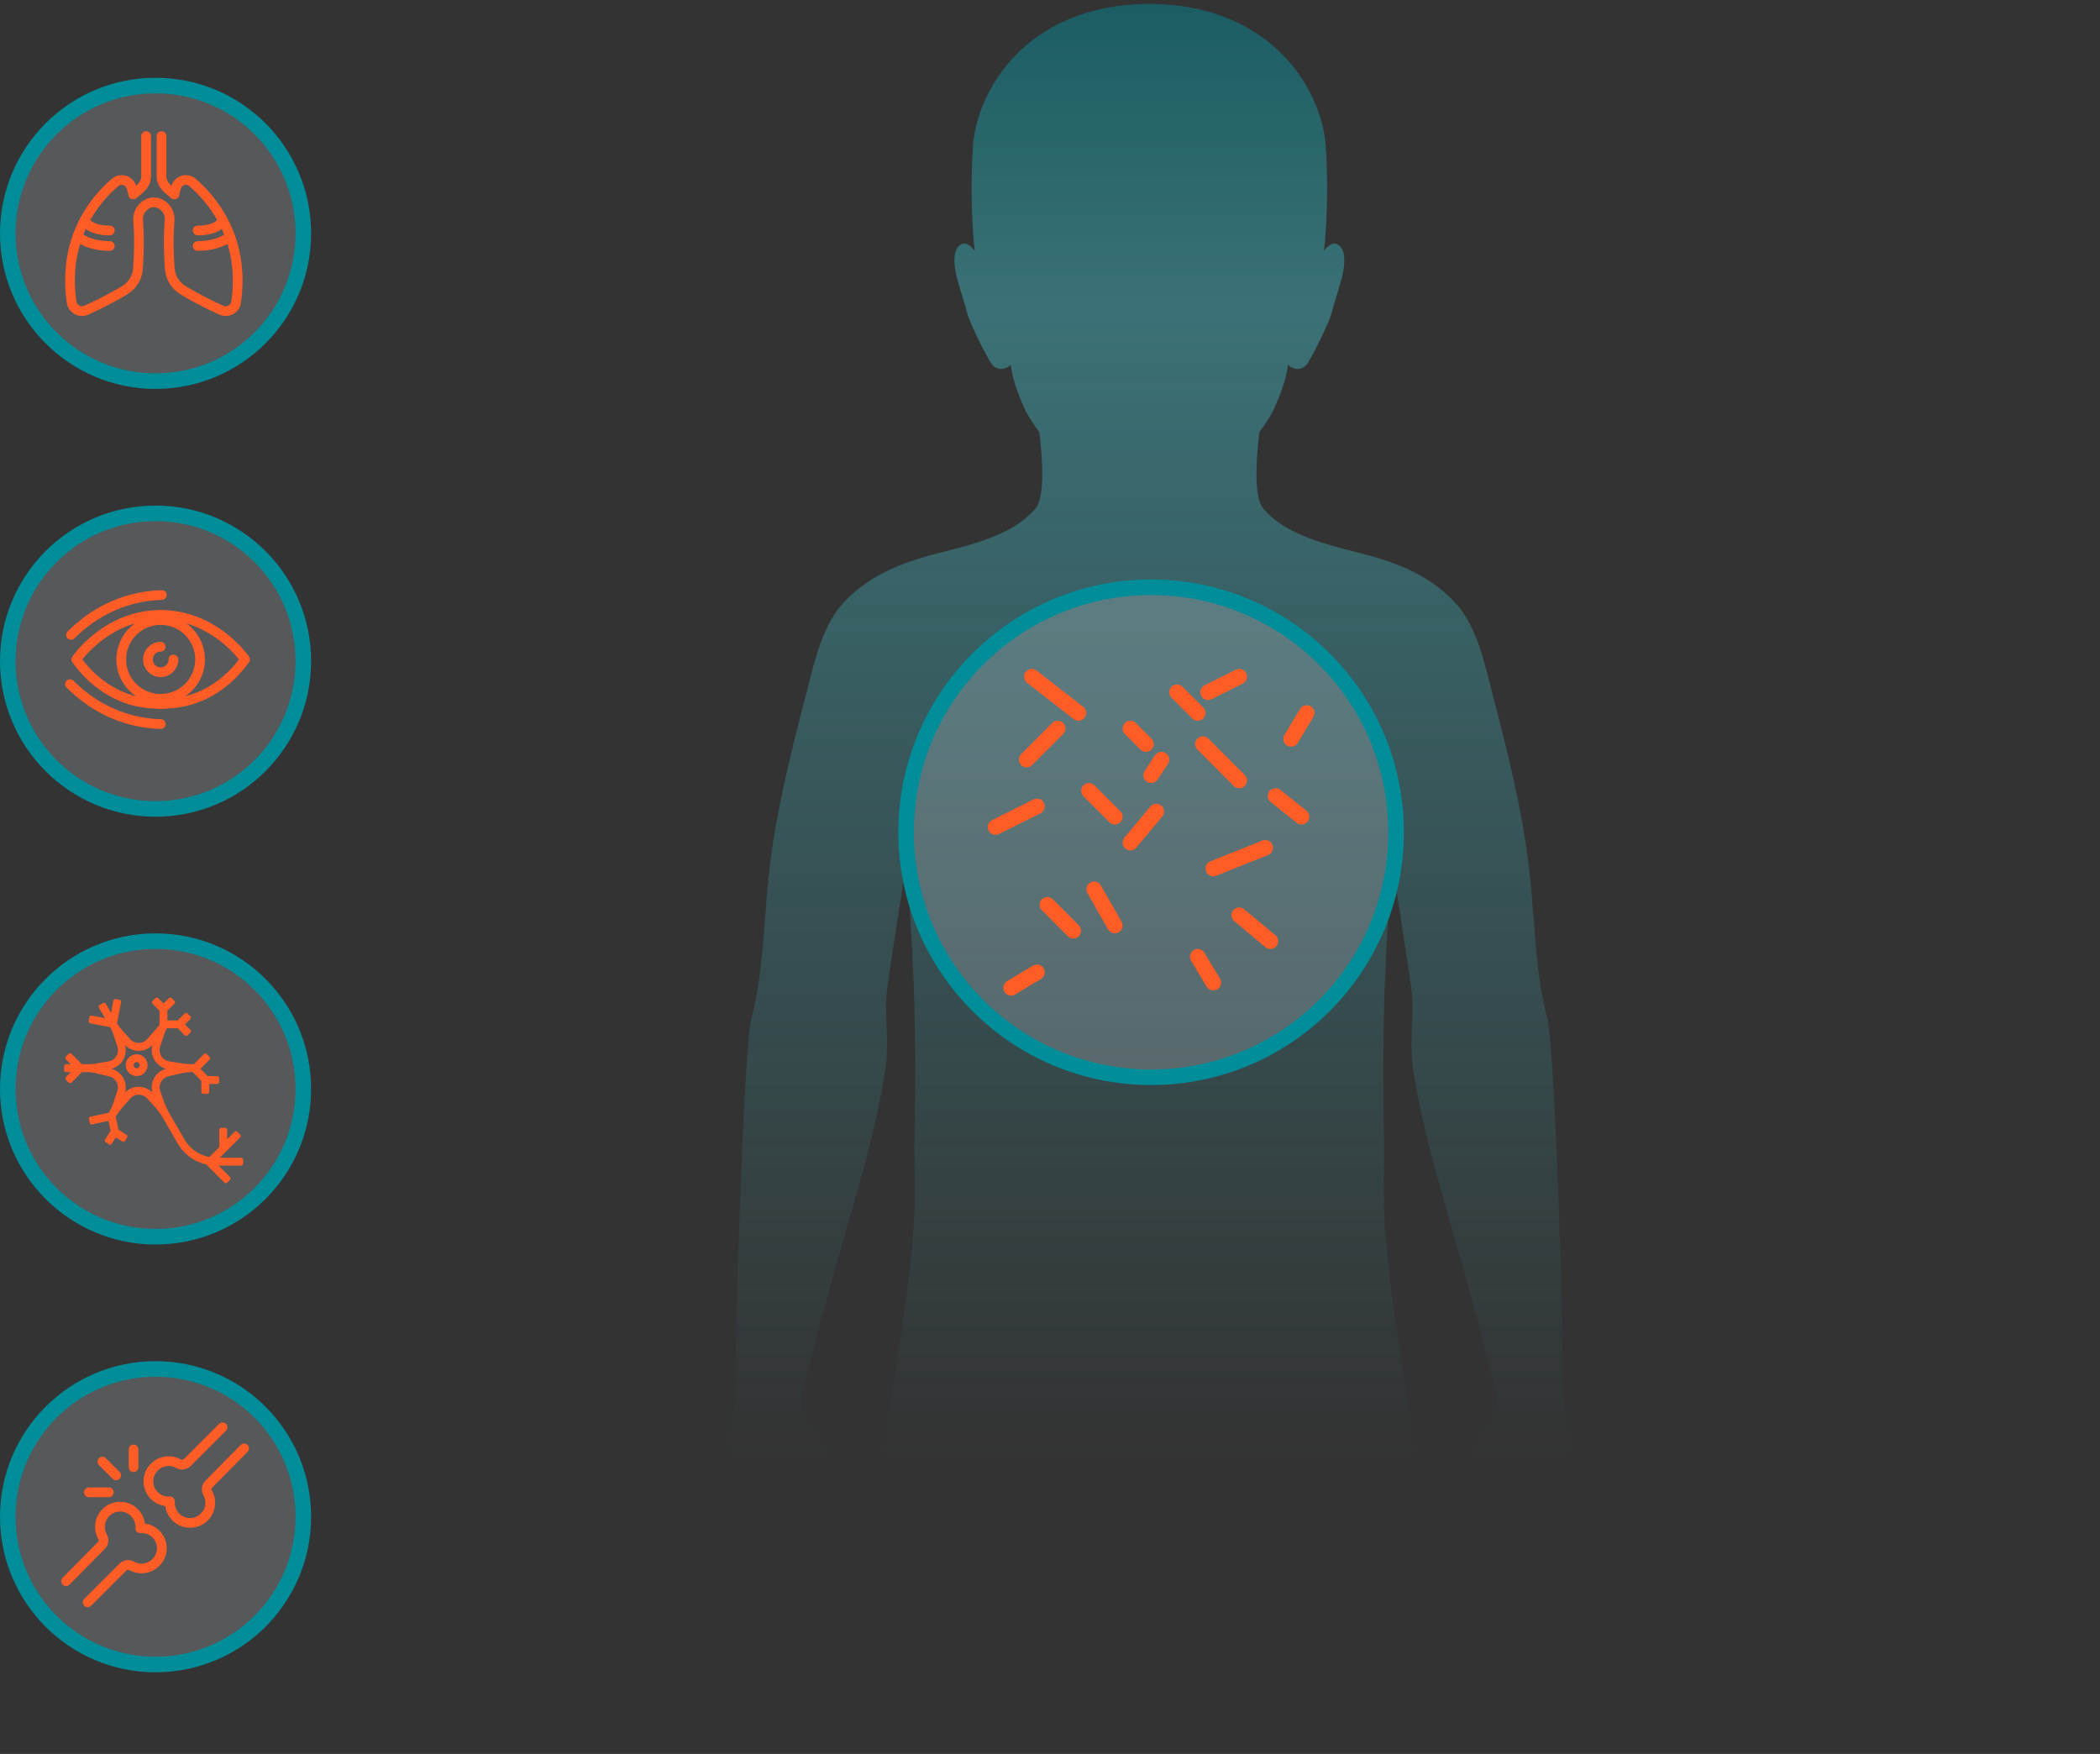 <svg width="540" height="451" viewBox="0 0 540 451" fill="none" xmlns="http://www.w3.org/2000/svg">
<rect x="0" y="0" width="540" height="451" fill="#333333" stroke="none"/>
<mask id="mask0_810_79" style="mask-type:alpha" maskUnits="userSpaceOnUse" x="37" y="0" width="503" height="451">
<rect x="37" width="503" height="451" fill="#C4C4C4"/>
</mask>
<g mask="url(#mask0_810_79)">
<g opacity="0.67">
<path d="M249.534 701C249.052 701 248.579 700.966 248.106 700.907C245.546 700.561 243.721 699.268 242.792 697.165C240.249 699.615 237.723 700.73 235.637 700.307C234.386 700.054 233.373 699.243 232.756 698.001C231.717 698.643 230.458 698.787 229.368 698.364C228.355 697.967 227.636 697.156 227.349 696.1C226.462 696.303 225.685 696.202 225.06 695.788C224.088 695.154 223.674 693.946 223.505 692.882C222.745 693.127 221.976 693.034 221.351 692.594C220.506 692.003 220.076 690.896 220.253 689.764C220.591 687.5 222.179 684.172 224.967 679.872C225.339 679.297 226.513 678.03 227.991 676.433C230.162 674.085 232.857 671.17 233.575 669.802C237.191 662.857 238.315 657.468 238.915 654.57C239.523 651.681 239.303 648.792 239.1 646.004C238.999 644.652 238.906 643.368 238.906 642.118C238.906 640.411 239.151 638.62 239.413 636.719C239.751 634.286 240.097 631.769 239.996 629.057C239.937 627.519 239.286 621.623 238.382 613.47C236.389 595.426 233.373 568.155 232.84 552.898C232.393 540.074 233.871 534.431 234.851 530.706C235.197 529.388 235.468 528.349 235.552 527.343C235.679 525.797 235.603 523.381 235.502 520.315C235.349 515.761 235.164 510.084 235.552 504.103C235.907 498.62 236.701 494.134 237.335 490.518C237.875 487.469 238.298 485.053 238.298 483.076C238.298 480.812 235.611 460.241 233.009 440.354C230.517 421.287 227.941 401.57 227.375 395.394C225.964 379.892 228.954 360.766 230.94 348.111C231.345 345.5 231.717 343.126 232.004 341.082C234.741 321.669 235.535 313.229 235.147 298.302C235.088 296.164 235.138 293.14 235.206 289.321C235.417 276.202 235.772 254.389 233.043 222.084C232.967 222.287 232.916 222.472 232.891 222.641C232.595 224.846 231.776 230.118 230.914 235.685C229.647 243.888 228.211 253.189 227.974 255.563C227.78 257.54 227.873 260.184 227.966 262.989C228.067 265.937 228.169 268.987 227.991 271.859C227.662 277.19 225.051 290.445 219.94 308.05C214.322 327.447 205.942 357.589 205.866 361.121C205.824 363.14 207.328 365.252 209.059 367.702C210.563 369.814 212.261 372.213 213.385 375.111C214.153 377.104 214.407 379.791 214.643 382.393C214.846 384.589 215.041 386.667 215.522 388.171C216.02 389.734 217.305 392.775 220.549 398.419C221.917 400.792 222.863 404.822 220.667 406.351C219.273 407.314 217.778 407.678 216.342 407.399C214.99 407.137 213.79 406.301 212.962 405.042C211.687 403.09 207.192 394.043 205.993 391.483C205.984 391.466 205.976 391.449 205.967 391.432C205.815 391.643 205.511 392.252 205.097 393.924C204.835 394.997 204.59 396.264 204.388 397.574C203.982 400.083 203.737 402.592 203.762 403.817C203.847 406.951 205.562 416.041 207.657 418.39C208.637 419.496 209.777 420.586 210.977 421.735C212.43 423.129 214.069 424.7 215.784 426.635C216.561 427.513 216.637 428.553 215.995 429.347C214.998 430.572 212.43 431.011 209.625 429.414C205.266 426.931 196.049 418.043 193.929 412.949C192.569 409.697 191.335 398.925 190.237 389.421C189.95 386.955 189.68 384.572 189.418 382.427C189.021 379.233 188.725 377.163 188.455 375.702C187.627 371.216 188.091 367.769 188.573 364.12C188.953 361.239 189.359 358.265 189.198 354.447C188.86 345.636 191.268 269.426 193.169 262.136C195.407 253.536 196.083 244.623 196.742 236.006C197.072 231.689 197.41 227.22 197.942 222.819C199.699 208.271 203.196 194.18 207.26 178.585C207.48 177.723 207.708 176.845 207.936 175.949C209.769 168.684 211.847 160.456 216.941 154.931C223.843 147.454 233.17 144.303 241.373 142.208L241.88 142.081C251.13 139.724 260.685 137.291 266.252 130.786C267.595 129.215 268.854 124.526 267.249 111.128C266.007 109.413 264.385 107.039 263.566 105.282C262.062 102.021 260.279 97.518 259.925 93.81C259.24 94.452 258.421 94.832 257.576 94.866C256.613 94.916 255.734 94.502 255.109 93.734C253.825 92.154 249.23 82.709 248.731 80.605C248.486 79.583 248.013 78.029 247.506 76.381C246.965 74.599 246.399 72.757 246.011 71.22C245.124 67.764 244.997 63.735 247.295 62.772C248.571 62.239 249.796 63.388 250.674 64.495C250.049 60.144 249.432 48.402 250.184 37.647C251.189 23.151 263.921 1.431 294.857 1H295.313C295.617 1 295.922 1 296.234 1C327.179 1.431 339.91 23.151 340.915 37.647C341.667 48.402 341.051 60.144 340.426 64.495C341.304 63.388 342.538 62.239 343.805 62.772C346.103 63.735 345.976 67.764 345.089 71.22C344.7 72.757 344.134 74.599 343.594 76.381C343.095 78.029 342.614 79.583 342.369 80.605C341.87 82.709 337.274 92.154 335.99 93.734C335.357 94.502 334.478 94.916 333.515 94.866C332.679 94.832 331.859 94.452 331.167 93.81C330.812 97.518 329.029 102.021 327.525 105.282C326.706 107.039 325.084 109.413 323.842 111.128C322.237 124.526 323.504 129.215 324.839 130.786C330.398 137.291 339.961 139.724 349.211 142.081L349.718 142.208C357.93 144.303 367.248 147.446 374.15 154.931C379.244 160.447 381.322 168.684 383.155 175.949C383.383 176.845 383.603 177.723 383.823 178.585C387.886 194.18 391.384 208.271 393.141 222.819C393.673 227.22 394.011 231.689 394.341 236.006C394.999 244.623 395.675 253.536 397.914 262.136C399.815 269.418 402.223 345.636 401.859 354.438C401.707 358.257 402.104 361.231 402.484 364.111C402.974 367.761 403.431 371.199 402.603 375.693C402.332 377.147 402.037 379.225 401.64 382.418C401.378 384.564 401.099 386.946 400.82 389.413C399.73 398.917 398.488 409.688 397.128 412.941C395.008 418.026 385.783 426.922 381.432 429.406C378.636 431.002 376.059 430.563 375.062 429.338C374.412 428.544 374.496 427.497 375.273 426.626C376.988 424.692 378.627 423.12 380.08 421.727C381.288 420.569 382.42 419.488 383.4 418.381C385.487 416.033 387.21 406.943 387.295 403.808C387.32 402.583 387.075 400.074 386.67 397.565C386.467 396.256 386.214 394.997 385.952 393.916C385.546 392.252 385.234 391.643 385.082 391.424C385.073 391.441 385.065 391.457 385.056 391.474C383.848 394.034 379.362 403.082 378.087 405.033C377.267 406.292 376.059 407.128 374.707 407.39C373.271 407.669 371.776 407.306 370.382 406.343C368.186 404.814 369.132 400.784 370.5 398.41C373.744 392.767 375.02 389.726 375.527 388.163C376.008 386.659 376.203 384.581 376.405 382.384C376.65 379.782 376.895 377.096 377.664 375.102C378.788 372.204 380.494 369.805 381.99 367.693C383.721 365.243 385.225 363.131 385.183 361.112C385.107 357.581 376.718 327.439 371.109 308.042C366.006 290.436 363.387 277.182 363.058 271.851C362.88 268.979 362.982 265.929 363.083 262.98C363.176 260.176 363.269 257.532 363.075 255.555C362.846 253.172 361.402 243.88 360.135 235.677C359.273 230.101 358.454 224.838 358.158 222.633C358.132 222.472 358.09 222.287 358.006 222.075C355.277 254.38 355.632 276.202 355.843 289.313C355.902 293.131 355.953 296.156 355.902 298.293C355.514 313.221 356.299 321.652 359.045 341.074C359.332 343.118 359.704 345.483 360.109 348.102C362.086 360.757 365.085 379.884 363.674 395.386C363.108 401.561 360.532 421.279 358.04 440.346C355.438 460.232 352.751 480.803 352.751 483.067C352.751 485.053 353.174 487.46 353.714 490.51C354.356 494.117 355.15 498.612 355.497 504.094C355.885 510.076 355.699 515.744 355.547 520.306C355.446 523.373 355.37 525.797 355.497 527.343C355.581 528.34 355.852 529.388 356.198 530.706C357.178 534.44 358.656 540.083 358.209 552.898C357.685 568.155 354.66 595.426 352.667 613.47C351.763 621.631 351.112 627.528 351.053 629.057C350.952 631.769 351.298 634.286 351.636 636.719C351.898 638.62 352.143 640.411 352.143 642.118C352.143 643.368 352.05 644.652 351.949 646.004C351.746 648.792 351.526 651.672 352.134 654.561C352.734 657.459 353.858 662.849 357.474 669.793C358.183 671.162 360.887 674.076 363.058 676.425C364.536 678.022 365.702 679.289 366.082 679.863C368.87 684.163 370.458 687.5 370.796 689.756C370.965 690.888 370.534 691.995 369.698 692.586C369.073 693.025 368.304 693.126 367.544 692.873C367.375 693.938 366.961 695.146 365.989 695.779C365.355 696.193 364.587 696.294 363.7 696.092C363.412 697.148 362.694 697.959 361.681 698.356C360.591 698.778 359.332 698.643 358.293 697.993C357.676 699.234 356.663 700.045 355.412 700.299C353.334 700.73 350.8 699.615 348.257 697.156C347.319 699.26 345.494 700.544 342.943 700.899C339.04 701.422 334.36 699.598 333.084 697.731C330.693 694.216 330.203 691.293 329.637 687.914C329.494 687.061 329.342 686.174 329.156 685.245C328.657 682.761 327.601 680.412 326.588 678.14C325.751 676.29 324.966 674.541 324.493 672.767C323.538 669.176 323.242 663.728 323.065 660.467C323.031 659.833 322.997 659.284 322.972 658.845C322.896 657.704 322.507 655.964 322.06 653.945C321.443 651.174 320.742 648.023 320.497 644.998C320.201 641.349 321.418 638.738 322.6 636.221C323.487 634.329 324.324 632.546 324.476 630.417C324.712 627.055 321.772 606.898 319.407 590.703C318.233 582.669 317.219 575.725 316.796 572.236C316.138 566.787 316.484 558.153 316.822 549.798C317.126 542.229 317.413 535.082 316.805 532.125C316.366 529.996 315.31 528.222 314.085 526.161C311.804 522.325 308.965 517.544 308.256 507.727C307.588 498.477 308.146 493.239 308.636 488.626C308.94 485.745 309.236 483.034 309.16 479.739C309.092 476.402 307.808 467.616 306.329 457.436C304.048 441.731 301.218 422.267 300.99 410.888C300.289 411.243 299.377 411.479 298.287 411.597C296.716 411.775 294.925 411.783 292.965 411.631C291.74 411.538 290.76 411.293 289.983 410.888C289.754 422.267 286.933 441.723 284.643 457.428C283.165 467.608 281.889 476.393 281.813 479.73C281.746 483.025 282.033 485.745 282.337 488.618C282.827 493.239 283.385 498.468 282.717 507.719C282.008 517.535 279.169 522.308 276.888 526.152C275.663 528.213 274.607 529.987 274.168 532.116C273.56 535.065 273.847 542.22 274.151 549.79C274.489 558.145 274.835 566.778 274.176 572.227C273.754 575.716 272.74 582.652 271.566 590.695C269.201 606.889 266.261 627.046 266.497 630.409C266.649 632.538 267.486 634.32 268.373 636.212C269.555 638.738 270.772 641.349 270.476 644.99C270.231 648.014 269.53 651.157 268.913 653.936C268.466 655.955 268.077 657.696 268.001 658.836C267.976 659.275 267.942 659.833 267.908 660.458C267.731 663.719 267.435 669.168 266.48 672.758C266.007 674.524 265.222 676.281 264.385 678.131C263.363 680.404 262.307 682.744 261.817 685.228C261.631 686.157 261.479 687.044 261.335 687.897C260.769 691.276 260.279 694.191 257.889 697.714C256.85 699.387 253.082 701 249.534 701Z" fill="url(#paint0_linear_810_79)"/>
</g>
</g>
<circle cx="296" cy="214" r="63" fill="#E6EDF9" fill-opacity="0.2" stroke="#008D9A" stroke-width="4"/>
<path d="M265.327 174L277.318 183.327" stroke="#FF5C26" stroke-width="4" stroke-miterlimit="10" stroke-linecap="round"/>
<path d="M271.989 187.324L263.994 195.319" stroke="#FF5C26" stroke-width="4" stroke-miterlimit="10" stroke-linecap="round"/>
<path d="M280.011 203.341L286.673 210.003" stroke="#FF5C26" stroke-width="4" stroke-miterlimit="10" stroke-linecap="round"/>
<path d="M298.665 195.318L296 199.344" stroke="#FF5C26" stroke-width="4" stroke-miterlimit="10" stroke-linecap="round"/>
<path d="M290.67 187.324L294.668 191.321" stroke="#FF5C26" stroke-width="4" stroke-miterlimit="10" stroke-linecap="round"/>
<path d="M309.324 191.321L318.651 200.676" stroke="#FF5C26" stroke-width="4" stroke-miterlimit="10" stroke-linecap="round"/>
<path d="M297.332 208.67L290.67 216.664" stroke="#FF5C26" stroke-width="4" stroke-miterlimit="10" stroke-linecap="round"/>
<path d="M266.659 207.338L256 212.667" stroke="#FF5C26" stroke-width="4" stroke-miterlimit="10" stroke-linecap="round"/>
<path d="M281.344 228.656L286.673 237.983" stroke="#FF5C26" stroke-width="4" stroke-miterlimit="10" stroke-linecap="round"/>
<path d="M269.324 232.653L275.986 239.315" stroke="#FF5C26" stroke-width="4" stroke-miterlimit="10" stroke-linecap="round"/>
<path d="M266.659 250.003L259.997 254" stroke="#FF5C26" stroke-width="4" stroke-miterlimit="10" stroke-linecap="round"/>
<path d="M307.991 246.006L311.989 252.668" stroke="#FF5C26" stroke-width="4" stroke-miterlimit="10" stroke-linecap="round"/>
<path d="M318.651 235.318L326.673 242.009" stroke="#FF5C26" stroke-width="4" stroke-miterlimit="10" stroke-linecap="round"/>
<path d="M325.341 217.997L311.989 223.327" stroke="#FF5C26" stroke-width="4" stroke-miterlimit="10" stroke-linecap="round"/>
<path d="M328.006 204.674L334.668 210.003" stroke="#FF5C26" stroke-width="4" stroke-miterlimit="10" stroke-linecap="round"/>
<path d="M336 183.326L332.003 189.988" stroke="#FF5C26" stroke-width="4" stroke-miterlimit="10" stroke-linecap="round"/>
<path d="M318.651 174L310.656 177.997" stroke="#FF5C26" stroke-width="4" stroke-miterlimit="10" stroke-linecap="round"/>
<path d="M302.662 177.997L307.991 183.327" stroke="#FF5C26" stroke-width="4" stroke-miterlimit="10" stroke-linecap="round"/>
<circle cx="40" cy="60" r="38" fill="#E6EDF9" fill-opacity="0.2" stroke="#008D9A" stroke-width="4"/>
<path d="M34.274 49.96L35.198 49.214C36.548 48.148 37.578 47.046 37.578 45.305V35" stroke="#FF5C26" stroke-width="2.5" stroke-miterlimit="10" stroke-linecap="round" stroke-linejoin="round"/>
<path d="M21.766 56.64C21.766 56.64 22.654 59.269 28.233 59.269" stroke="#FF5C26" stroke-width="2.5" stroke-miterlimit="10" stroke-linecap="round"/>
<path d="M19.918 60.762C20.7 61.437 23.294 63.249 28.233 63.249" stroke="#FF5C26" stroke-width="2.5" stroke-miterlimit="10" stroke-linecap="round"/>
<path d="M44.828 49.96L43.904 49.214C42.553 48.148 41.523 47.046 41.523 45.305V35" stroke="#FF5C26" stroke-width="2.5" stroke-miterlimit="10" stroke-linecap="round" stroke-linejoin="round"/>
<path d="M44.828 49.961C44.828 49.961 45.112 48.681 45.361 47.971C46 46.265 48.097 45.732 49.482 46.905C54.102 50.849 63.163 60.87 60.711 77.713C60.462 79.454 58.615 80.484 56.98 79.773C54.564 78.707 50.939 76.966 47.066 74.621C45.076 73.448 43.833 71.352 43.655 69.078C43.406 65.986 43.228 61.296 43.619 56.676C43.69 55.113 43.122 53.798 41.878 52.839C41.203 52.306 40.386 52.022 39.568 52.022C38.751 52.022 37.934 52.306 37.259 52.839C36.015 53.798 35.447 55.113 35.518 56.676C35.908 61.296 35.695 65.951 35.482 69.078C35.304 71.388 34.025 73.448 32.071 74.621C28.198 76.966 24.609 78.672 22.157 79.773C20.558 80.484 18.674 79.454 18.426 77.713C15.938 60.87 24.964 50.813 29.619 46.905C31.005 45.732 33.101 46.3 33.741 47.971C33.99 48.681 34.274 49.961 34.274 49.961" stroke="#FF5C26" stroke-width="2.5" stroke-miterlimit="10" stroke-linecap="round"/>
<path d="M57.3 56.64C57.3 56.64 56.411 59.269 50.833 59.269" stroke="#FF5C26" stroke-width="2.5" stroke-miterlimit="10" stroke-linecap="round"/>
<path d="M59.148 60.762C58.366 61.437 55.772 63.249 50.833 63.249" stroke="#FF5C26" stroke-width="2.5" stroke-miterlimit="10" stroke-linecap="round"/>
<circle cx="40" cy="170" r="38" fill="#E6EDF9" fill-opacity="0.2" stroke="#008D9A" stroke-width="4"/>
<path d="M41.313 158.111C27.839 158.111 20.186 168.748 19.625 169.546C21.309 171.939 25.771 177.524 33.512 179.917C34.28 180.153 37.235 181.01 41.313 181.01" stroke="#FF5C26" stroke-width="2.5" stroke-miterlimit="10" stroke-linecap="round" stroke-linejoin="round"/>
<path d="M41.312 181.01C45.39 181.01 48.345 180.153 49.113 179.917C56.854 177.524 61.316 171.939 63 169.546C62.439 168.748 54.786 158.141 41.312 158.111" stroke="#FF5C26" stroke-width="2.5" stroke-miterlimit="10" stroke-linecap="round" stroke-linejoin="round"/>
<path d="M51.009 172.5C52.631 167.143 49.603 161.486 44.246 159.864C38.889 158.241 33.231 161.269 31.609 166.626C29.987 171.983 33.015 177.641 38.372 179.263C43.729 180.885 49.387 177.857 51.009 172.5Z" stroke="#FF5C26" stroke-width="2.5" stroke-miterlimit="10" stroke-linecap="round" stroke-linejoin="round"/>
<path d="M44.592 169.576C44.592 171.378 43.115 172.855 41.312 172.855C39.51 172.855 38.033 171.378 38.033 169.576C38.033 167.773 39.51 166.296 41.312 166.296" stroke="#FF5C26" stroke-width="2.5" stroke-miterlimit="10" stroke-linecap="round" stroke-linejoin="round"/>
<path d="M18.266 163.253C20.895 160.623 25.919 156.368 33.423 154.241C36.496 153.384 39.303 153.059 41.608 153" stroke="#FF5C26" stroke-width="2.5" stroke-miterlimit="10" stroke-linecap="round" stroke-linejoin="round"/>
<path d="M18 175.928C20.63 178.557 25.653 182.812 33.158 184.94C36.23 185.796 39.037 186.121 41.342 186.181" stroke="#FF5C26" stroke-width="2.5" stroke-miterlimit="10" stroke-linecap="round" stroke-linejoin="round"/>
<circle cx="40" cy="280" r="38" fill="#E6EDF9" fill-opacity="0.2" stroke="#008D9A" stroke-width="4"/>
<path d="M35.148 271.59C33.878 271.59 32.847 272.622 32.847 273.892C32.847 275.161 33.878 276.193 35.148 276.193C36.418 276.193 37.45 275.161 37.45 273.892C37.45 272.622 36.418 271.59 35.148 271.59ZM35.148 275.175C34.447 275.175 33.865 274.606 33.865 273.892C33.865 273.19 34.434 272.608 35.148 272.608C35.849 272.608 36.431 273.177 36.431 273.892C36.431 274.593 35.862 275.175 35.148 275.175ZM35.148 271.59C33.878 271.59 32.847 272.622 32.847 273.892C32.847 275.161 33.878 276.193 35.148 276.193C36.418 276.193 37.45 275.161 37.45 273.892C37.45 272.622 36.418 271.59 35.148 271.59ZM35.148 275.175C34.447 275.175 33.865 274.606 33.865 273.892C33.865 273.19 34.434 272.608 35.148 272.608C35.849 272.608 36.431 273.177 36.431 273.892C36.431 274.593 35.862 275.175 35.148 275.175ZM62 299.209V298.19H55.545C55.505 298.111 55.505 298.098 55.479 298.019L61.405 292.093L60.677 291.365L57.913 294.13V290.505H56.894V295.108H56.934L53.997 298.045C51.1 297.582 48.508 295.836 47.013 293.243L43.164 286.59C42.582 285.571 42.093 284.513 41.696 283.402L40.73 280.69C40.413 279.751 40.519 278.733 41.008 277.886C41.497 277.04 42.331 276.431 43.309 276.233L46.405 275.519C47.45 275.28 48.534 275.148 49.606 275.148H49.712L52.278 277.714V280.77H53.296V278.217H55.849V277.198H53.191L50.823 274.831L53.534 272.119L52.807 271.392L50.069 274.13H49.09C48.336 274.13 47.582 274.063 46.828 273.944L43.283 273.376C41.934 273.098 40.849 272.04 40.585 270.611C40.479 270.016 40.558 269.407 40.743 268.825L41.802 265.651C42 265.042 42.264 264.46 42.595 263.905H45.915L47.873 265.862L48.6 265.135L46.855 263.402L48.587 261.669L47.86 260.942L45.915 262.886H42.542V259.659L44.513 257.728L43.786 257L42.053 258.746L40.307 257L39.579 257.728L41.524 259.672V263.733L38.283 267.463C37.939 267.86 37.516 268.19 37.04 268.389C35.611 268.997 34.037 268.601 33.085 267.516L30.651 264.765C30.241 264.302 29.87 263.786 29.566 263.257L30.651 257.569L29.645 257.384L28.812 261.894L26.762 258.349L25.876 258.852L27.992 262.503L23.495 261.643L23.309 262.648L28.68 263.667L28.733 263.759C29.037 264.302 29.302 264.87 29.5 265.452L30.651 268.865C30.796 269.315 30.876 269.778 30.849 270.254C30.73 271.868 29.553 273.098 28.124 273.389L24.249 274.037C23.812 274.116 23.376 274.143 22.939 274.143H20.849L18.018 271.312L17.291 272.04L19.407 274.156H17V275.175H19.407L17.291 277.291L18.018 278.019L20.862 275.175H22.608C23.23 275.175 23.852 275.254 24.46 275.399L28.071 276.259C29.037 276.458 29.87 277.053 30.36 277.899C30.849 278.746 30.955 279.778 30.638 280.704L29.619 283.746C29.315 284.659 28.918 285.532 28.442 286.365L28.336 286.55L23.349 287.635L23.561 288.64L28.27 287.608L28.984 290.849L27.45 293.27L28.309 293.825L29.632 291.762L31.709 293.085L32.265 292.225L30.029 290.796L29.222 287.106L29.381 286.828C29.831 286.034 30.373 285.294 30.968 284.606L33.124 282.146C33.773 281.405 34.712 280.981 35.691 280.981C36.669 280.981 37.608 281.405 38.27 282.146L40.003 284.05C40.942 285.082 41.762 286.206 42.45 287.41L46.127 293.772C47.688 296.471 50.32 298.336 53.296 298.971L58.071 303.746L58.799 303.019L54.963 299.183C55.161 299.196 55.347 299.209 55.545 299.209H62ZM39.024 281.458C38.177 280.505 36.96 279.95 35.691 279.95C34.407 279.95 33.191 280.492 32.344 281.458L30.929 283.071L31.603 281.021C32.013 279.817 31.881 278.481 31.233 277.384C30.598 276.272 29.513 275.505 28.283 275.254L26.167 274.751L28.257 274.407C29.513 274.156 30.598 273.376 31.233 272.265C31.868 271.153 32 269.831 31.603 268.627L30.929 266.603L32.344 268.19C33.191 269.143 34.407 269.698 35.677 269.698C36.947 269.698 38.164 269.156 39.011 268.19L40.426 266.59L39.751 268.614C39.341 269.817 39.474 271.153 40.122 272.251C40.757 273.362 41.841 274.13 43.111 274.394L45.254 274.738L43.085 275.241C41.828 275.492 40.743 276.272 40.108 277.384C39.474 278.495 39.341 279.817 39.751 281.034L40.466 283.045L39.024 281.458ZM35.148 271.59C33.878 271.59 32.847 272.622 32.847 273.892C32.847 275.161 33.878 276.193 35.148 276.193C36.418 276.193 37.45 275.161 37.45 273.892C37.45 272.622 36.418 271.59 35.148 271.59ZM35.148 275.175C34.447 275.175 33.865 274.606 33.865 273.892C33.865 273.19 34.434 272.608 35.148 272.608C35.849 272.608 36.431 273.177 36.431 273.892C36.431 274.593 35.862 275.175 35.148 275.175ZM35.148 271.59C33.878 271.59 32.847 272.622 32.847 273.892C32.847 275.161 33.878 276.193 35.148 276.193C36.418 276.193 37.45 275.161 37.45 273.892C37.45 272.622 36.418 271.59 35.148 271.59ZM35.148 275.175C34.447 275.175 33.865 274.606 33.865 273.892C33.865 273.19 34.434 272.608 35.148 272.608C35.849 272.608 36.431 273.177 36.431 273.892C36.431 274.593 35.862 275.175 35.148 275.175ZM35.148 271.59C33.878 271.59 32.847 272.622 32.847 273.892C32.847 275.161 33.878 276.193 35.148 276.193C36.418 276.193 37.45 275.161 37.45 273.892C37.45 272.622 36.418 271.59 35.148 271.59ZM35.148 275.175C34.447 275.175 33.865 274.606 33.865 273.892C33.865 273.19 34.434 272.608 35.148 272.608C35.849 272.608 36.431 273.177 36.431 273.892C36.431 274.593 35.862 275.175 35.148 275.175Z" fill="#FF5C26" stroke="#FF5C26" stroke-linejoin="round"/>
<circle cx="40" cy="390" r="38" fill="#E6EDF9" fill-opacity="0.2" stroke="#008D9A" stroke-width="4"/>
<path d="M62.77 372.432L53.717 381.602C53.1 382.18 52.984 383.143 53.408 383.875C54.603 385.994 54.179 388.807 52.098 390.463C50.211 391.966 47.475 391.966 45.587 390.425C44.239 389.269 43.584 387.651 43.699 386.033C42.081 386.148 40.425 385.532 39.307 384.145C37.805 382.295 37.766 379.521 39.307 377.672C40.964 375.592 43.738 375.168 45.895 376.362C46.627 376.747 47.552 376.67 48.169 376.054L57.223 367" stroke="#FF5C26" stroke-width="2.5" stroke-miterlimit="10" stroke-linecap="round" stroke-linejoin="round"/>
<path d="M17 406.568L26.054 397.398C26.67 396.821 26.786 395.857 26.362 395.125C25.168 393.006 25.592 390.194 27.672 388.537C29.56 387.035 32.295 387.035 34.183 388.576C35.532 389.732 36.187 391.35 36.071 392.968C37.689 392.852 39.346 393.469 40.463 394.856C42.004 396.705 42.004 399.479 40.463 401.328C38.806 403.409 36.032 403.833 33.875 402.638C33.143 402.253 32.218 402.33 31.602 402.946L22.548 412" stroke="#FF5C26" stroke-width="2.5" stroke-miterlimit="10" stroke-linecap="round" stroke-linejoin="round"/>
<path d="M22.856 383.721H27.98" stroke="#FF5C26" stroke-width="2.5" stroke-miterlimit="10" stroke-linecap="round" stroke-linejoin="round"/>
<path d="M29.868 379.368L26.324 375.823" stroke="#FF5C26" stroke-width="2.5" stroke-miterlimit="10" stroke-linecap="round" stroke-linejoin="round"/>
<path d="M34.337 377.248V372.702" stroke="#FF5C26" stroke-width="2.5" stroke-miterlimit="10" stroke-linecap="round" stroke-linejoin="round"/>
<defs>
<linearGradient id="paint0_linear_810_79" x1="295.53" y1="374.8" x2="295.53" y2="1" gradientUnits="userSpaceOnUse">
<stop stop-color="#43B7C2" stop-opacity="0"/>
<stop offset="0.79" stop-color="#43B7C2" stop-opacity="0.7"/>
<stop offset="1" stop-color="#008D9A" stop-opacity="0.7"/>
</linearGradient>
</defs>
</svg>
